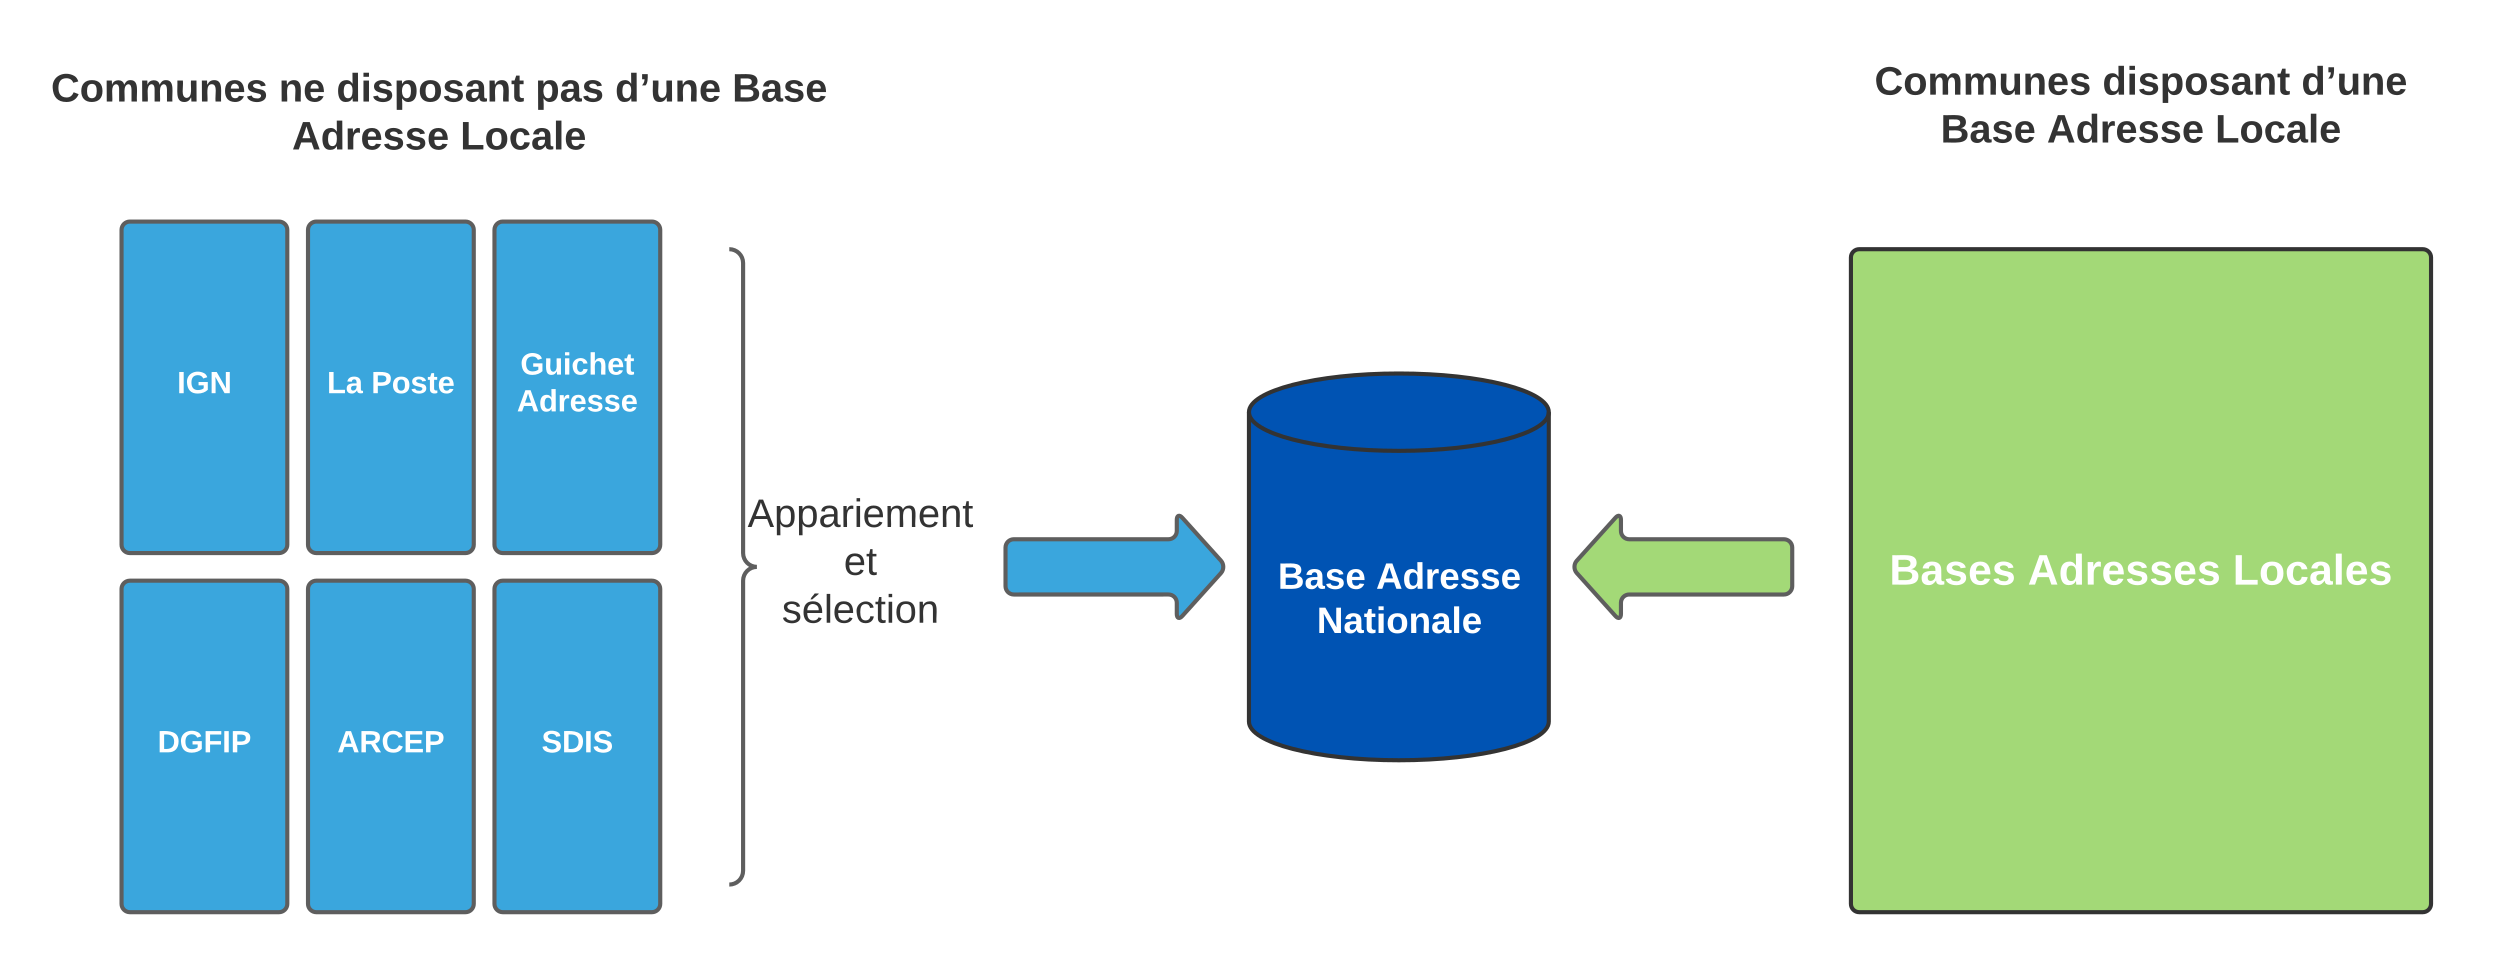 <svg xmlns="http://www.w3.org/2000/svg" xmlns:xlink="http://www.w3.org/1999/xlink" xmlns:lucid="lucid" width="1810" height="700"><g transform="translate(-12 -311)" lucid:page-tab-id="0_0"><path d="M0 0h1870.87v1322.83H0z" fill="#fff"/><path d="M1133.32 833.42c0 15.46-48.6 28-108.54 28-59.94 0-108.53-12.54-108.53-28v-224c0-15.47 48.6-28 108.53-28 59.94 0 108.54 12.53 108.54 28z" stroke="#333" stroke-width="3" fill="#0053b3"/><path d="M1133.32 609.42c0 15.46-48.6 28-108.54 28-59.94 0-108.53-12.54-108.53-28" stroke="#333" stroke-width="3" fill="none"/><use xlink:href="#a" transform="matrix(1,0,0,1,921.25,642.417) translate(15.963 94.896)"/><use xlink:href="#b" transform="matrix(1,0,0,1,921.25,642.417) translate(87 94.896)"/><use xlink:href="#c" transform="matrix(1,0,0,1,921.25,642.417) translate(44.148 126.896)"/><path d="M0 357.42c0-3.32 2.7-6 6-6h648c3.3 0 6 2.68 6 6v78c0 3.3-2.7 6-6 6H6c-3.3 0-6-2.7-6-6z" stroke="#000" stroke-opacity="0" stroke-width="3" fill="#fff" fill-opacity="0"/><use xlink:href="#d" transform="matrix(1,0,0,1,5,356.417) translate(43.935 28.111)"/><use xlink:href="#e" transform="matrix(1,0,0,1,5,356.417) translate(208.923 28.111)"/><use xlink:href="#f" transform="matrix(1,0,0,1,5,356.417) translate(250.571 28.111)"/><use xlink:href="#g" transform="matrix(1,0,0,1,5,356.417) translate(394.614 28.111)"/><use xlink:href="#h" transform="matrix(1,0,0,1,5,356.417) translate(452.312 28.111)"/><use xlink:href="#i" transform="matrix(1,0,0,1,5,356.417) translate(537.133 28.111)"/><use xlink:href="#j" transform="matrix(1,0,0,1,5,356.417) translate(218.432 62.778)"/><use xlink:href="#k" transform="matrix(1,0,0,1,5,356.417) translate(340.247 62.778)"/><path d="M1342.07 351.42h440v114h-440z" fill="#fff" fill-opacity="0"/><use xlink:href="#d" transform="matrix(1,0,0,1,1347.067,356.417) translate(22.086 23.111)"/><use xlink:href="#l" transform="matrix(1,0,0,1,1347.067,356.417) translate(187.074 23.111)"/><use xlink:href="#m" transform="matrix(1,0,0,1,1347.067,356.417) translate(331.117 23.111)"/><use xlink:href="#n" transform="matrix(1,0,0,1,1347.067,356.417) translate(69.954 57.778)"/><use xlink:href="#j" transform="matrix(1,0,0,1,1347.067,356.417) translate(146.91 57.778)"/><use xlink:href="#k" transform="matrix(1,0,0,1,1347.067,356.417) translate(268.725 57.778)"/><path d="M1352.07 497.42c0-3.32 2.68-6 6-6h408c3.3 0 6 2.68 6 6v468c0 3.3-2.7 6-6 6h-408c-3.32 0-6-2.7-6-6z" stroke="#333" stroke-width="3" fill="#a3d977"/><use xlink:href="#o" transform="matrix(1,0,0,1,1357.067,496.417) translate(22.87 237.858)"/><use xlink:href="#p" transform="matrix(1,0,0,1,1357.067,496.417) translate(123.031 237.858)"/><use xlink:href="#q" transform="matrix(1,0,0,1,1357.067,496.417) translate(271.5 237.858)"/><path d="M100 477.42c0-3.32 2.7-6 6-6h108c3.3 0 6 2.68 6 6v228c0 3.3-2.7 6-6 6H106c-3.3 0-6-2.7-6-6z" stroke="#5e5e5e" stroke-width="3" fill="#3aa6dd"/><use xlink:href="#r" transform="matrix(1,0,0,1,112,483.417) translate(28.278 112.278)"/><path d="M235 477.42c0-3.32 2.7-6 6-6h108c3.3 0 6 2.68 6 6v228c0 3.3-2.7 6-6 6H241c-3.3 0-6-2.7-6-6z" stroke="#5e5e5e" stroke-width="3" fill="#3aa6dd"/><g><use xlink:href="#s" transform="matrix(1,0,0,1,247,483.417) translate(1.796 112.278)"/><use xlink:href="#t" transform="matrix(1,0,0,1,247,483.417) translate(33.833 112.278)"/></g><path d="M370 477.42c0-3.32 2.7-6 6-6h108c3.3 0 6 2.68 6 6v228c0 3.3-2.7 6-6 6H376c-3.3 0-6-2.7-6-6z" stroke="#5e5e5e" stroke-width="3" fill="#3aa6dd"/><g><use xlink:href="#u" transform="matrix(1,0,0,1,382,483.417) translate(6.735 98.778)"/><use xlink:href="#v" transform="matrix(1,0,0,1,382,483.417) translate(4.235 125.444)"/></g><path d="M100 737.42c0-3.32 2.7-6 6-6h108c3.3 0 6 2.68 6 6v228c0 3.3-2.7 6-6 6H106c-3.3 0-6-2.7-6-6z" stroke="#5e5e5e" stroke-width="3" fill="#3aa6dd"/><g><use xlink:href="#w" transform="matrix(1,0,0,1,112,743.417) translate(14.111 112.278)"/></g><path d="M235 737.42c0-3.32 2.7-6 6-6h108c3.3 0 6 2.68 6 6v228c0 3.3-2.7 6-6 6H241c-3.3 0-6-2.7-6-6z" stroke="#5e5e5e" stroke-width="3" fill="#3aa6dd"/><g><use xlink:href="#x" transform="matrix(1,0,0,1,247,743.417) translate(9.204 112.278)"/></g><path d="M370 737.42c0-3.32 2.7-6 6-6h108c3.3 0 6 2.68 6 6v228c0 3.3-2.7 6-6 6H376c-3.3 0-6-2.7-6-6z" stroke="#5e5e5e" stroke-width="3" fill="#3aa6dd"/><g><use xlink:href="#y" transform="matrix(1,0,0,1,382,743.417) translate(22.105 112.278)"/></g><path d="M540 497.42c0-3.32 2.7-6 6-6h148c3.3 0 6 2.68 6 6v448c0 3.3-2.7 6-6 6H546c-3.3 0-6-2.7-6-6z" fill="none"/><path d="M540 951.42c5.52 0 10-4.48 10-10v-210c0-5.53 4.48-10 10-10-5.52 0-10-4.48-10-10v-210c0-5.53-4.48-10-10-10" stroke="#5e5e5e" stroke-width="3" fill="none"/><g><use xlink:href="#z" transform="matrix(1,0,0,1,575,496.417) translate(-21.731 196.111)"/><use xlink:href="#A" transform="matrix(1,0,0,1,575,496.417) translate(47.963 230.778)"/><use xlink:href="#B" transform="matrix(1,0,0,1,575,496.417) translate(3.105 265.444)"/></g><path d="M740 707.42c0-3.32 2.7-6 6-6h112c3.3 0 6-2.7 6-6v-8c0-3.32 1.8-4 4-1.54l28 31.08c2.2 2.46 2.2 6.45 0 8.92l-28 31.08c-2.2 2.46-4 1.77-4-1.54v-8c0-3.32-2.7-6-6-6H746c-3.3 0-6-2.7-6-6z" stroke="#5e5e5e" stroke-width="3" fill="#3aa6dd"/><g><path d="M1309.57 735.42c0 3.3-2.7 6-6 6h-112c-3.32 0-6 2.68-6 6v8c0 3.3-1.8 4-4.02 1.54l-27.97-31.08c-2.22-2.47-2.22-6.46 0-8.92l27.97-31.08c2.22-2.47 4.02-1.78 4.02 1.54v8c0 3.3 2.68 6 6 6h112c3.3 0 6 2.68 6 6z" stroke="#5e5e5e" stroke-width="3" fill="#a3d977"/></g><defs><path fill="#fff" d="M182-130c37 4 62 22 62 59C244 23 116-4 24 0v-248c84 5 203-23 205 63 0 31-19 50-47 55zM76-148c40-3 101 13 101-30 0-44-60-28-101-31v61zm0 110c48-3 116 14 116-37 0-48-69-32-116-35v72" id="C"/><path fill="#fff" d="M133-34C117-15 103 5 69 4 32 3 11-16 11-54c-1-60 55-63 116-61 1-26-3-47-28-47-18 1-26 9-28 27l-52-2c7-38 36-58 82-57s74 22 75 68l1 82c-1 14 12 18 25 15v27c-30 8-71 5-69-32zm-48 3c29 0 43-24 42-57-32 0-66-3-65 30 0 17 8 27 23 27" id="D"/><path fill="#fff" d="M137-138c1-29-70-34-71-4 15 46 118 7 119 86 1 83-164 76-172 9l43-7c4 19 20 25 44 25 33 8 57-30 24-41C81-84 22-81 20-136c-2-80 154-74 161-7" id="E"/><path fill="#fff" d="M185-48c-13 30-37 53-82 52C43 2 14-33 14-96s30-98 90-98c62 0 83 45 84 108H66c0 31 8 55 39 56 18 0 30-7 34-22zm-45-69c5-46-57-63-70-21-2 6-4 13-4 21h74" id="F"/><g id="a"><use transform="matrix(0.074,0,0,0.074,0,0)" xlink:href="#C"/><use transform="matrix(0.074,0,0,0.074,19.185,0)" xlink:href="#D"/><use transform="matrix(0.074,0,0,0.074,34,0)" xlink:href="#E"/><use transform="matrix(0.074,0,0,0.074,48.815,0)" xlink:href="#F"/></g><path fill="#fff" d="M199 0l-22-63H83L61 0H9l90-248h61L250 0h-51zm-33-102l-36-108c-10 38-24 72-36 108h72" id="G"/><path fill="#fff" d="M88-194c31-1 46 15 58 34l-1-101h50l1 261h-48c-2-10 0-23-3-31C134-8 116 4 84 4 32 4 16-41 15-95c0-56 19-97 73-99zm17 164c33 0 40-30 41-66 1-37-9-64-41-64s-38 30-39 65c0 43 13 65 39 65" id="H"/><path fill="#fff" d="M135-150c-39-12-60 13-60 57V0H25l-1-190h47c2 13-1 29 3 40 6-28 27-53 61-41v41" id="I"/><g id="b"><use transform="matrix(0.074,0,0,0.074,0,0)" xlink:href="#G"/><use transform="matrix(0.074,0,0,0.074,19.185,0)" xlink:href="#H"/><use transform="matrix(0.074,0,0,0.074,35.407,0)" xlink:href="#I"/><use transform="matrix(0.074,0,0,0.074,45.778,0)" xlink:href="#F"/><use transform="matrix(0.074,0,0,0.074,60.593,0)" xlink:href="#E"/><use transform="matrix(0.074,0,0,0.074,75.407,0)" xlink:href="#E"/><use transform="matrix(0.074,0,0,0.074,90.222,0)" xlink:href="#F"/></g><path fill="#fff" d="M175 0L67-191c6 58 2 128 3 191H24v-248h59L193-55c-6-58-2-129-3-193h46V0h-61" id="J"/><path fill="#fff" d="M115-3C79 11 28 4 28-45v-112H4v-33h27l15-45h31v45h36v33H77v99c-1 23 16 31 38 25v30" id="K"/><path fill="#fff" d="M25-224v-37h50v37H25zM25 0v-190h50V0H25" id="L"/><path fill="#fff" d="M110-194c64 0 96 36 96 99 0 64-35 99-97 99-61 0-95-36-95-99 0-62 34-99 96-99zm-1 164c35 0 45-28 45-65 0-40-10-65-43-65-34 0-45 26-45 65 0 36 10 65 43 65" id="M"/><path fill="#fff" d="M135-194c87-1 58 113 63 194h-50c-7-57 23-157-34-157-59 0-34 97-39 157H25l-1-190h47c2 12-1 28 3 38 12-26 28-41 61-42" id="N"/><path fill="#fff" d="M25 0v-261h50V0H25" id="O"/><g id="c"><use transform="matrix(0.074,0,0,0.074,0,0)" xlink:href="#J"/><use transform="matrix(0.074,0,0,0.074,19.185,0)" xlink:href="#D"/><use transform="matrix(0.074,0,0,0.074,34,0)" xlink:href="#K"/><use transform="matrix(0.074,0,0,0.074,42.815,0)" xlink:href="#L"/><use transform="matrix(0.074,0,0,0.074,50.222,0)" xlink:href="#M"/><use transform="matrix(0.074,0,0,0.074,66.444,0)" xlink:href="#N"/><use transform="matrix(0.074,0,0,0.074,82.667,0)" xlink:href="#D"/><use transform="matrix(0.074,0,0,0.074,97.481,0)" xlink:href="#O"/><use transform="matrix(0.074,0,0,0.074,104.889,0)" xlink:href="#F"/></g><path fill="#333" d="M67-125c0 53 21 87 73 88 37 1 54-22 65-47l45 17C233-25 199 4 140 4 58 4 20-42 15-125 8-235 124-281 211-232c18 10 29 29 36 50l-46 12c-8-25-30-41-62-41-52 0-71 34-72 86" id="P"/><path fill="#333" d="M110-194c64 0 96 36 96 99 0 64-35 99-97 99-61 0-95-36-95-99 0-62 34-99 96-99zm-1 164c35 0 45-28 45-65 0-40-10-65-43-65-34 0-45 26-45 65 0 36 10 65 43 65" id="Q"/><path fill="#333" d="M220-157c-53 9-28 100-34 157h-49v-107c1-27-5-49-29-50C55-147 81-57 75 0H25l-1-190h47c2 12-1 28 3 38 10-53 101-56 108 0 13-22 24-43 59-42 82 1 51 116 57 194h-49v-107c-1-25-5-48-29-50" id="R"/><path fill="#333" d="M85 4C-2 5 27-109 22-190h50c7 57-23 150 33 157 60-5 35-97 40-157h50l1 190h-47c-2-12 1-28-3-38-12 25-28 42-61 42" id="S"/><path fill="#333" d="M135-194c87-1 58 113 63 194h-50c-7-57 23-157-34-157-59 0-34 97-39 157H25l-1-190h47c2 12-1 28 3 38 12-26 28-41 61-42" id="T"/><path fill="#333" d="M185-48c-13 30-37 53-82 52C43 2 14-33 14-96s30-98 90-98c62 0 83 45 84 108H66c0 31 8 55 39 56 18 0 30-7 34-22zm-45-69c5-46-57-63-70-21-2 6-4 13-4 21h74" id="U"/><path fill="#333" d="M137-138c1-29-70-34-71-4 15 46 118 7 119 86 1 83-164 76-172 9l43-7c4 19 20 25 44 25 33 8 57-30 24-41C81-84 22-81 20-136c-2-80 154-74 161-7" id="V"/><g id="d"><use transform="matrix(0.08,0,0,0.08,0,0)" xlink:href="#P"/><use transform="matrix(0.08,0,0,0.08,20.784,0)" xlink:href="#Q"/><use transform="matrix(0.08,0,0,0.08,38.358,0)" xlink:href="#R"/><use transform="matrix(0.08,0,0,0.08,64.037,0)" xlink:href="#R"/><use transform="matrix(0.08,0,0,0.08,89.716,0)" xlink:href="#S"/><use transform="matrix(0.08,0,0,0.08,107.29,0)" xlink:href="#T"/><use transform="matrix(0.08,0,0,0.08,124.864,0)" xlink:href="#U"/><use transform="matrix(0.08,0,0,0.08,140.914,0)" xlink:href="#V"/></g><g id="e"><use transform="matrix(0.08,0,0,0.08,0,0)" xlink:href="#T"/><use transform="matrix(0.08,0,0,0.08,17.574,0)" xlink:href="#U"/></g><path fill="#333" d="M88-194c31-1 46 15 58 34l-1-101h50l1 261h-48c-2-10 0-23-3-31C134-8 116 4 84 4 32 4 16-41 15-95c0-56 19-97 73-99zm17 164c33 0 40-30 41-66 1-37-9-64-41-64s-38 30-39 65c0 43 13 65 39 65" id="W"/><path fill="#333" d="M25-224v-37h50v37H25zM25 0v-190h50V0H25" id="X"/><path fill="#333" d="M135-194c53 0 70 44 70 98 0 56-19 98-73 100-31 1-45-17-59-34 3 33 2 69 2 105H25l-1-265h48c2 10 0 23 3 31 11-24 29-35 60-35zM114-30c33 0 39-31 40-66 0-38-9-64-40-64-56 0-55 130 0 130" id="Y"/><path fill="#333" d="M133-34C117-15 103 5 69 4 32 3 11-16 11-54c-1-60 55-63 116-61 1-26-3-47-28-47-18 1-26 9-28 27l-52-2c7-38 36-58 82-57s74 22 75 68l1 82c-1 14 12 18 25 15v27c-30 8-71 5-69-32zm-48 3c29 0 43-24 42-57-32 0-66-3-65 30 0 17 8 27 23 27" id="Z"/><path fill="#333" d="M115-3C79 11 28 4 28-45v-112H4v-33h27l15-45h31v45h36v33H77v99c-1 23 16 31 38 25v30" id="aa"/><g id="f"><use transform="matrix(0.08,0,0,0.08,0,0)" xlink:href="#W"/><use transform="matrix(0.08,0,0,0.08,17.574,0)" xlink:href="#X"/><use transform="matrix(0.08,0,0,0.08,25.599,0)" xlink:href="#V"/><use transform="matrix(0.08,0,0,0.08,41.648,0)" xlink:href="#Y"/><use transform="matrix(0.08,0,0,0.08,59.222,0)" xlink:href="#Q"/><use transform="matrix(0.08,0,0,0.08,76.796,0)" xlink:href="#V"/><use transform="matrix(0.08,0,0,0.08,92.846,0)" xlink:href="#Z"/><use transform="matrix(0.08,0,0,0.08,108.895,0)" xlink:href="#T"/><use transform="matrix(0.08,0,0,0.08,126.469,0)" xlink:href="#aa"/></g><g id="g"><use transform="matrix(0.08,0,0,0.08,0,0)" xlink:href="#Y"/><use transform="matrix(0.08,0,0,0.08,17.574,0)" xlink:href="#Z"/><use transform="matrix(0.08,0,0,0.08,33.623,0)" xlink:href="#V"/></g><path fill="#333" d="M76-248c1 41 0 81-20 102H24c12-14 23-31 23-56H25v-46h51" id="ab"/><g id="h"><use transform="matrix(0.08,0,0,0.08,0,0)" xlink:href="#W"/><use transform="matrix(0.08,0,0,0.08,17.574,0)" xlink:href="#ab"/><use transform="matrix(0.08,0,0,0.08,25.599,0)" xlink:href="#S"/><use transform="matrix(0.08,0,0,0.08,43.173,0)" xlink:href="#T"/><use transform="matrix(0.08,0,0,0.08,60.747,0)" xlink:href="#U"/></g><path fill="#333" d="M182-130c37 4 62 22 62 59C244 23 116-4 24 0v-248c84 5 203-23 205 63 0 31-19 50-47 55zM76-148c40-3 101 13 101-30 0-44-60-28-101-31v61zm0 110c48-3 116 14 116-37 0-48-69-32-116-35v72" id="ac"/><g id="i"><use transform="matrix(0.08,0,0,0.08,0,0)" xlink:href="#ac"/><use transform="matrix(0.08,0,0,0.08,20.784,0)" xlink:href="#Z"/><use transform="matrix(0.08,0,0,0.08,36.833,0)" xlink:href="#V"/><use transform="matrix(0.08,0,0,0.08,52.883,0)" xlink:href="#U"/></g><path fill="#333" d="M199 0l-22-63H83L61 0H9l90-248h61L250 0h-51zm-33-102l-36-108c-10 38-24 72-36 108h72" id="ad"/><path fill="#333" d="M135-150c-39-12-60 13-60 57V0H25l-1-190h47c2 13-1 29 3 40 6-28 27-53 61-41v41" id="ae"/><g id="j"><use transform="matrix(0.08,0,0,0.08,0,0)" xlink:href="#ad"/><use transform="matrix(0.08,0,0,0.08,20.784,0)" xlink:href="#W"/><use transform="matrix(0.08,0,0,0.08,38.358,0)" xlink:href="#ae"/><use transform="matrix(0.08,0,0,0.08,49.593,0)" xlink:href="#U"/><use transform="matrix(0.08,0,0,0.08,65.642,0)" xlink:href="#V"/><use transform="matrix(0.08,0,0,0.08,81.691,0)" xlink:href="#V"/><use transform="matrix(0.08,0,0,0.08,97.741,0)" xlink:href="#U"/></g><path fill="#333" d="M24 0v-248h52v208h133V0H24" id="af"/><path fill="#333" d="M190-63c-7 42-38 67-86 67-59 0-84-38-90-98-12-110 154-137 174-36l-49 2c-2-19-15-32-35-32-30 0-35 28-38 64-6 74 65 87 74 30" id="ag"/><path fill="#333" d="M25 0v-261h50V0H25" id="ah"/><g id="k"><use transform="matrix(0.08,0,0,0.08,0,0)" xlink:href="#af"/><use transform="matrix(0.08,0,0,0.08,17.574,0)" xlink:href="#Q"/><use transform="matrix(0.08,0,0,0.08,35.148,0)" xlink:href="#ag"/><use transform="matrix(0.08,0,0,0.08,51.198,0)" xlink:href="#Z"/><use transform="matrix(0.08,0,0,0.08,67.247,0)" xlink:href="#ah"/><use transform="matrix(0.08,0,0,0.08,75.272,0)" xlink:href="#U"/></g><g id="l"><use transform="matrix(0.08,0,0,0.08,0,0)" xlink:href="#W"/><use transform="matrix(0.08,0,0,0.08,17.574,0)" xlink:href="#X"/><use transform="matrix(0.08,0,0,0.08,25.599,0)" xlink:href="#V"/><use transform="matrix(0.08,0,0,0.08,41.648,0)" xlink:href="#Y"/><use transform="matrix(0.08,0,0,0.08,59.222,0)" xlink:href="#Q"/><use transform="matrix(0.08,0,0,0.08,76.796,0)" xlink:href="#V"/><use transform="matrix(0.08,0,0,0.08,92.846,0)" xlink:href="#Z"/><use transform="matrix(0.08,0,0,0.08,108.895,0)" xlink:href="#T"/><use transform="matrix(0.08,0,0,0.08,126.469,0)" xlink:href="#aa"/></g><g id="m"><use transform="matrix(0.08,0,0,0.08,0,0)" xlink:href="#W"/><use transform="matrix(0.08,0,0,0.08,17.574,0)" xlink:href="#ab"/><use transform="matrix(0.08,0,0,0.08,25.599,0)" xlink:href="#S"/><use transform="matrix(0.08,0,0,0.08,43.173,0)" xlink:href="#T"/><use transform="matrix(0.08,0,0,0.08,60.747,0)" xlink:href="#U"/></g><g id="n"><use transform="matrix(0.08,0,0,0.08,0,0)" xlink:href="#ac"/><use transform="matrix(0.08,0,0,0.08,20.784,0)" xlink:href="#Z"/><use transform="matrix(0.08,0,0,0.08,36.833,0)" xlink:href="#V"/><use transform="matrix(0.08,0,0,0.08,52.883,0)" xlink:href="#U"/></g><g id="o"><use transform="matrix(0.086,0,0,0.086,0,0)" xlink:href="#C"/><use transform="matrix(0.086,0,0,0.086,22.383,0)" xlink:href="#D"/><use transform="matrix(0.086,0,0,0.086,39.667,0)" xlink:href="#E"/><use transform="matrix(0.086,0,0,0.086,56.951,0)" xlink:href="#F"/><use transform="matrix(0.086,0,0,0.086,74.235,0)" xlink:href="#E"/></g><g id="p"><use transform="matrix(0.086,0,0,0.086,0,0)" xlink:href="#G"/><use transform="matrix(0.086,0,0,0.086,22.383,0)" xlink:href="#H"/><use transform="matrix(0.086,0,0,0.086,41.309,0)" xlink:href="#I"/><use transform="matrix(0.086,0,0,0.086,53.407,0)" xlink:href="#F"/><use transform="matrix(0.086,0,0,0.086,70.691,0)" xlink:href="#E"/><use transform="matrix(0.086,0,0,0.086,87.975,0)" xlink:href="#E"/><use transform="matrix(0.086,0,0,0.086,105.259,0)" xlink:href="#F"/><use transform="matrix(0.086,0,0,0.086,122.543,0)" xlink:href="#E"/></g><path fill="#fff" d="M24 0v-248h52v208h133V0H24" id="ai"/><path fill="#fff" d="M190-63c-7 42-38 67-86 67-59 0-84-38-90-98-12-110 154-137 174-36l-49 2c-2-19-15-32-35-32-30 0-35 28-38 64-6 74 65 87 74 30" id="aj"/><g id="q"><use transform="matrix(0.086,0,0,0.086,0,0)" xlink:href="#ai"/><use transform="matrix(0.086,0,0,0.086,18.926,0)" xlink:href="#M"/><use transform="matrix(0.086,0,0,0.086,37.852,0)" xlink:href="#aj"/><use transform="matrix(0.086,0,0,0.086,55.136,0)" xlink:href="#D"/><use transform="matrix(0.086,0,0,0.086,72.42,0)" xlink:href="#O"/><use transform="matrix(0.086,0,0,0.086,81.062,0)" xlink:href="#F"/><use transform="matrix(0.086,0,0,0.086,98.346,0)" xlink:href="#E"/></g><path fill="#fff" d="M24 0v-248h52V0H24" id="ak"/><path fill="#fff" d="M67-125c0 54 23 88 75 88 28 0 53-7 68-21v-34h-60v-39h108v91C232-14 192 4 140 4 58 4 20-42 15-125 8-236 126-280 215-234c19 10 29 26 37 47l-47 15c-11-23-29-39-63-39-53 1-75 33-75 86" id="al"/><g id="r"><use transform="matrix(0.062,0,0,0.062,0,0)" xlink:href="#ak"/><use transform="matrix(0.062,0,0,0.062,6.173,0)" xlink:href="#al"/><use transform="matrix(0.062,0,0,0.062,23.457,0)" xlink:href="#J"/></g><g id="s"><use transform="matrix(0.062,0,0,0.062,0,0)" xlink:href="#ai"/><use transform="matrix(0.062,0,0,0.062,13.519,0)" xlink:href="#D"/></g><path fill="#fff" d="M24-248c93 1 206-16 204 79-1 75-69 88-152 82V0H24v-248zm52 121c47 0 100 7 100-41 0-47-54-39-100-39v80" id="am"/><g id="t"><use transform="matrix(0.062,0,0,0.062,0,0)" xlink:href="#am"/><use transform="matrix(0.062,0,0,0.062,14.815,0)" xlink:href="#M"/><use transform="matrix(0.062,0,0,0.062,28.333,0)" xlink:href="#E"/><use transform="matrix(0.062,0,0,0.062,40.679,0)" xlink:href="#K"/><use transform="matrix(0.062,0,0,0.062,48.025,0)" xlink:href="#F"/></g><path fill="#fff" d="M85 4C-2 5 27-109 22-190h50c7 57-23 150 33 157 60-5 35-97 40-157h50l1 190h-47c-2-12 1-28-3-38-12 25-28 42-61 42" id="an"/><path fill="#fff" d="M114-157C55-157 80-60 75 0H25v-261h50l-1 109c12-26 28-41 61-42 86-1 58 113 63 194h-50c-7-57 23-157-34-157" id="ao"/><g id="u"><use transform="matrix(0.062,0,0,0.062,0,0)" xlink:href="#al"/><use transform="matrix(0.062,0,0,0.062,17.284,0)" xlink:href="#an"/><use transform="matrix(0.062,0,0,0.062,30.802,0)" xlink:href="#L"/><use transform="matrix(0.062,0,0,0.062,36.975,0)" xlink:href="#aj"/><use transform="matrix(0.062,0,0,0.062,49.321,0)" xlink:href="#ao"/><use transform="matrix(0.062,0,0,0.062,62.84,0)" xlink:href="#F"/><use transform="matrix(0.062,0,0,0.062,75.185,0)" xlink:href="#K"/></g><g id="v"><use transform="matrix(0.062,0,0,0.062,0,0)" xlink:href="#G"/><use transform="matrix(0.062,0,0,0.062,15.988,0)" xlink:href="#H"/><use transform="matrix(0.062,0,0,0.062,29.506,0)" xlink:href="#I"/><use transform="matrix(0.062,0,0,0.062,38.148,0)" xlink:href="#F"/><use transform="matrix(0.062,0,0,0.062,50.494,0)" xlink:href="#E"/><use transform="matrix(0.062,0,0,0.062,62.84,0)" xlink:href="#E"/><use transform="matrix(0.062,0,0,0.062,75.185,0)" xlink:href="#F"/></g><path fill="#fff" d="M24-248c120-7 223 5 221 122C244-46 201 0 124 0H24v-248zM76-40c74 7 117-18 117-86 0-67-45-88-117-82v168" id="ap"/><path fill="#fff" d="M76-208v77h127v40H76V0H24v-248h183v40H76" id="aq"/><g id="w"><use transform="matrix(0.062,0,0,0.062,0,0)" xlink:href="#ap"/><use transform="matrix(0.062,0,0,0.062,15.988,0)" xlink:href="#al"/><use transform="matrix(0.062,0,0,0.062,33.272,0)" xlink:href="#aq"/><use transform="matrix(0.062,0,0,0.062,46.79,0)" xlink:href="#ak"/><use transform="matrix(0.062,0,0,0.062,52.963,0)" xlink:href="#am"/></g><path fill="#fff" d="M240-174c0 40-23 61-54 70L253 0h-59l-57-94H76V0H24v-248c93 4 217-23 216 74zM76-134c48-2 112 12 112-38 0-48-66-32-112-35v73" id="ar"/><path fill="#fff" d="M67-125c0 53 21 87 73 88 37 1 54-22 65-47l45 17C233-25 199 4 140 4 58 4 20-42 15-125 8-235 124-281 211-232c18 10 29 29 36 50l-46 12c-8-25-30-41-62-41-52 0-71 34-72 86" id="as"/><path fill="#fff" d="M24 0v-248h195v40H76v63h132v40H76v65h150V0H24" id="at"/><g id="x"><use transform="matrix(0.062,0,0,0.062,0,0)" xlink:href="#G"/><use transform="matrix(0.062,0,0,0.062,15.988,0)" xlink:href="#ar"/><use transform="matrix(0.062,0,0,0.062,31.975,0)" xlink:href="#as"/><use transform="matrix(0.062,0,0,0.062,47.963,0)" xlink:href="#at"/><use transform="matrix(0.062,0,0,0.062,62.778,0)" xlink:href="#am"/></g><path fill="#fff" d="M169-182c-1-43-94-46-97-3 18 66 151 10 154 114 3 95-165 93-204 36-6-8-10-19-12-30l50-8c3 46 112 56 116 5-17-69-150-10-154-114-4-87 153-88 188-35 5 8 8 18 10 28" id="au"/><g id="y"><use transform="matrix(0.062,0,0,0.062,0,0)" xlink:href="#au"/><use transform="matrix(0.062,0,0,0.062,14.815,0)" xlink:href="#ap"/><use transform="matrix(0.062,0,0,0.062,30.802,0)" xlink:href="#ak"/><use transform="matrix(0.062,0,0,0.062,36.975,0)" xlink:href="#au"/></g><path fill="#333" d="M205 0l-28-72H64L36 0H1l101-248h38L239 0h-34zm-38-99l-47-123c-12 45-31 82-46 123h93" id="av"/><path fill="#333" d="M115-194c55 1 70 41 70 98S169 2 115 4C84 4 66-9 55-30l1 105H24l-1-265h31l2 30c10-21 28-34 59-34zm-8 174c40 0 45-34 45-75s-6-73-45-74c-42 0-51 32-51 76 0 43 10 73 51 73" id="aw"/><path fill="#333" d="M141-36C126-15 110 5 73 4 37 3 15-17 15-53c-1-64 63-63 125-63 3-35-9-54-41-54-24 1-41 7-42 31l-33-3c5-37 33-52 76-52 45 0 72 20 72 64v82c-1 20 7 32 28 27v20c-31 9-61-2-59-35zM48-53c0 20 12 33 32 33 41-3 63-29 60-74-43 2-92-5-92 41" id="ax"/><path fill="#333" d="M114-163C36-179 61-72 57 0H25l-1-190h30c1 12-1 29 2 39 6-27 23-49 58-41v29" id="ay"/><path fill="#333" d="M24-231v-30h32v30H24zM24 0v-190h32V0H24" id="az"/><path fill="#333" d="M100-194c63 0 86 42 84 106H49c0 40 14 67 53 68 26 1 43-12 49-29l28 8c-11 28-37 45-77 45C44 4 14-33 15-96c1-61 26-98 85-98zm52 81c6-60-76-77-97-28-3 7-6 17-6 28h103" id="aA"/><path fill="#333" d="M210-169c-67 3-38 105-44 169h-31v-121c0-29-5-50-35-48C34-165 62-65 56 0H25l-1-190h30c1 10-1 24 2 32 10-44 99-50 107 0 11-21 27-35 58-36 85-2 47 119 55 194h-31v-121c0-29-5-49-35-48" id="aB"/><path fill="#333" d="M117-194c89-4 53 116 60 194h-32v-121c0-31-8-49-39-48C34-167 62-67 57 0H25l-1-190h30c1 10-1 24 2 32 11-22 29-35 61-36" id="aC"/><path fill="#333" d="M59-47c-2 24 18 29 38 22v24C64 9 27 4 27-40v-127H5v-23h24l9-43h21v43h35v23H59v120" id="aD"/><g id="z"><use transform="matrix(0.08,0,0,0.08,0,0)" xlink:href="#av"/><use transform="matrix(0.08,0,0,0.08,19.259,0)" xlink:href="#aw"/><use transform="matrix(0.08,0,0,0.08,35.309,0)" xlink:href="#aw"/><use transform="matrix(0.08,0,0,0.08,51.358,0)" xlink:href="#ax"/><use transform="matrix(0.08,0,0,0.08,67.407,0)" xlink:href="#ay"/><use transform="matrix(0.08,0,0,0.08,76.957,0)" xlink:href="#az"/><use transform="matrix(0.08,0,0,0.08,83.296,0)" xlink:href="#aA"/><use transform="matrix(0.08,0,0,0.08,99.346,0)" xlink:href="#aB"/><use transform="matrix(0.08,0,0,0.08,123.34,0)" xlink:href="#aA"/><use transform="matrix(0.08,0,0,0.08,139.389,0)" xlink:href="#aC"/><use transform="matrix(0.08,0,0,0.08,155.438,0)" xlink:href="#aD"/></g><g id="A"><use transform="matrix(0.08,0,0,0.08,0,0)" xlink:href="#aA"/><use transform="matrix(0.08,0,0,0.08,16.049,0)" xlink:href="#aD"/></g><path fill="#333" d="M135-143c-3-34-86-38-87 0 15 53 115 12 119 90S17 21 10-45l28-5c4 36 97 45 98 0-10-56-113-15-118-90-4-57 82-63 122-42 12 7 21 19 24 35" id="aE"/><path fill="#333" d="M100-194c63 0 86 42 84 106H49c0 40 14 67 53 68 26 1 43-12 49-29l28 8c-11 28-37 45-77 45C44 4 14-33 15-96c1-61 26-98 85-98zm52 81c6-60-76-77-97-28-3 7-6 17-6 28h103zm-74-98c8-23 27-35 38-54h36v5l-58 49H78" id="aF"/><path fill="#333" d="M24 0v-261h32V0H24" id="aG"/><path fill="#333" d="M96-169c-40 0-48 33-48 73s9 75 48 75c24 0 41-14 43-38l32 2c-6 37-31 61-74 61-59 0-76-41-82-99-10-93 101-131 147-64 4 7 5 14 7 22l-32 3c-4-21-16-35-41-35" id="aH"/><path fill="#333" d="M100-194c62-1 85 37 85 99 1 63-27 99-86 99S16-35 15-95c0-66 28-99 85-99zM99-20c44 1 53-31 53-75 0-43-8-75-51-75s-53 32-53 75 10 74 51 75" id="aI"/><g id="B"><use transform="matrix(0.08,0,0,0.08,0,0)" xlink:href="#aE"/><use transform="matrix(0.08,0,0,0.08,14.444,0)" xlink:href="#aF"/><use transform="matrix(0.08,0,0,0.08,30.494,0)" xlink:href="#aG"/><use transform="matrix(0.08,0,0,0.08,36.833,0)" xlink:href="#aA"/><use transform="matrix(0.08,0,0,0.08,52.883,0)" xlink:href="#aH"/><use transform="matrix(0.08,0,0,0.08,67.327,0)" xlink:href="#aD"/><use transform="matrix(0.08,0,0,0.08,75.352,0)" xlink:href="#az"/><use transform="matrix(0.08,0,0,0.08,81.691,0)" xlink:href="#aI"/><use transform="matrix(0.08,0,0,0.08,97.741,0)" xlink:href="#aC"/></g></defs></g></svg>